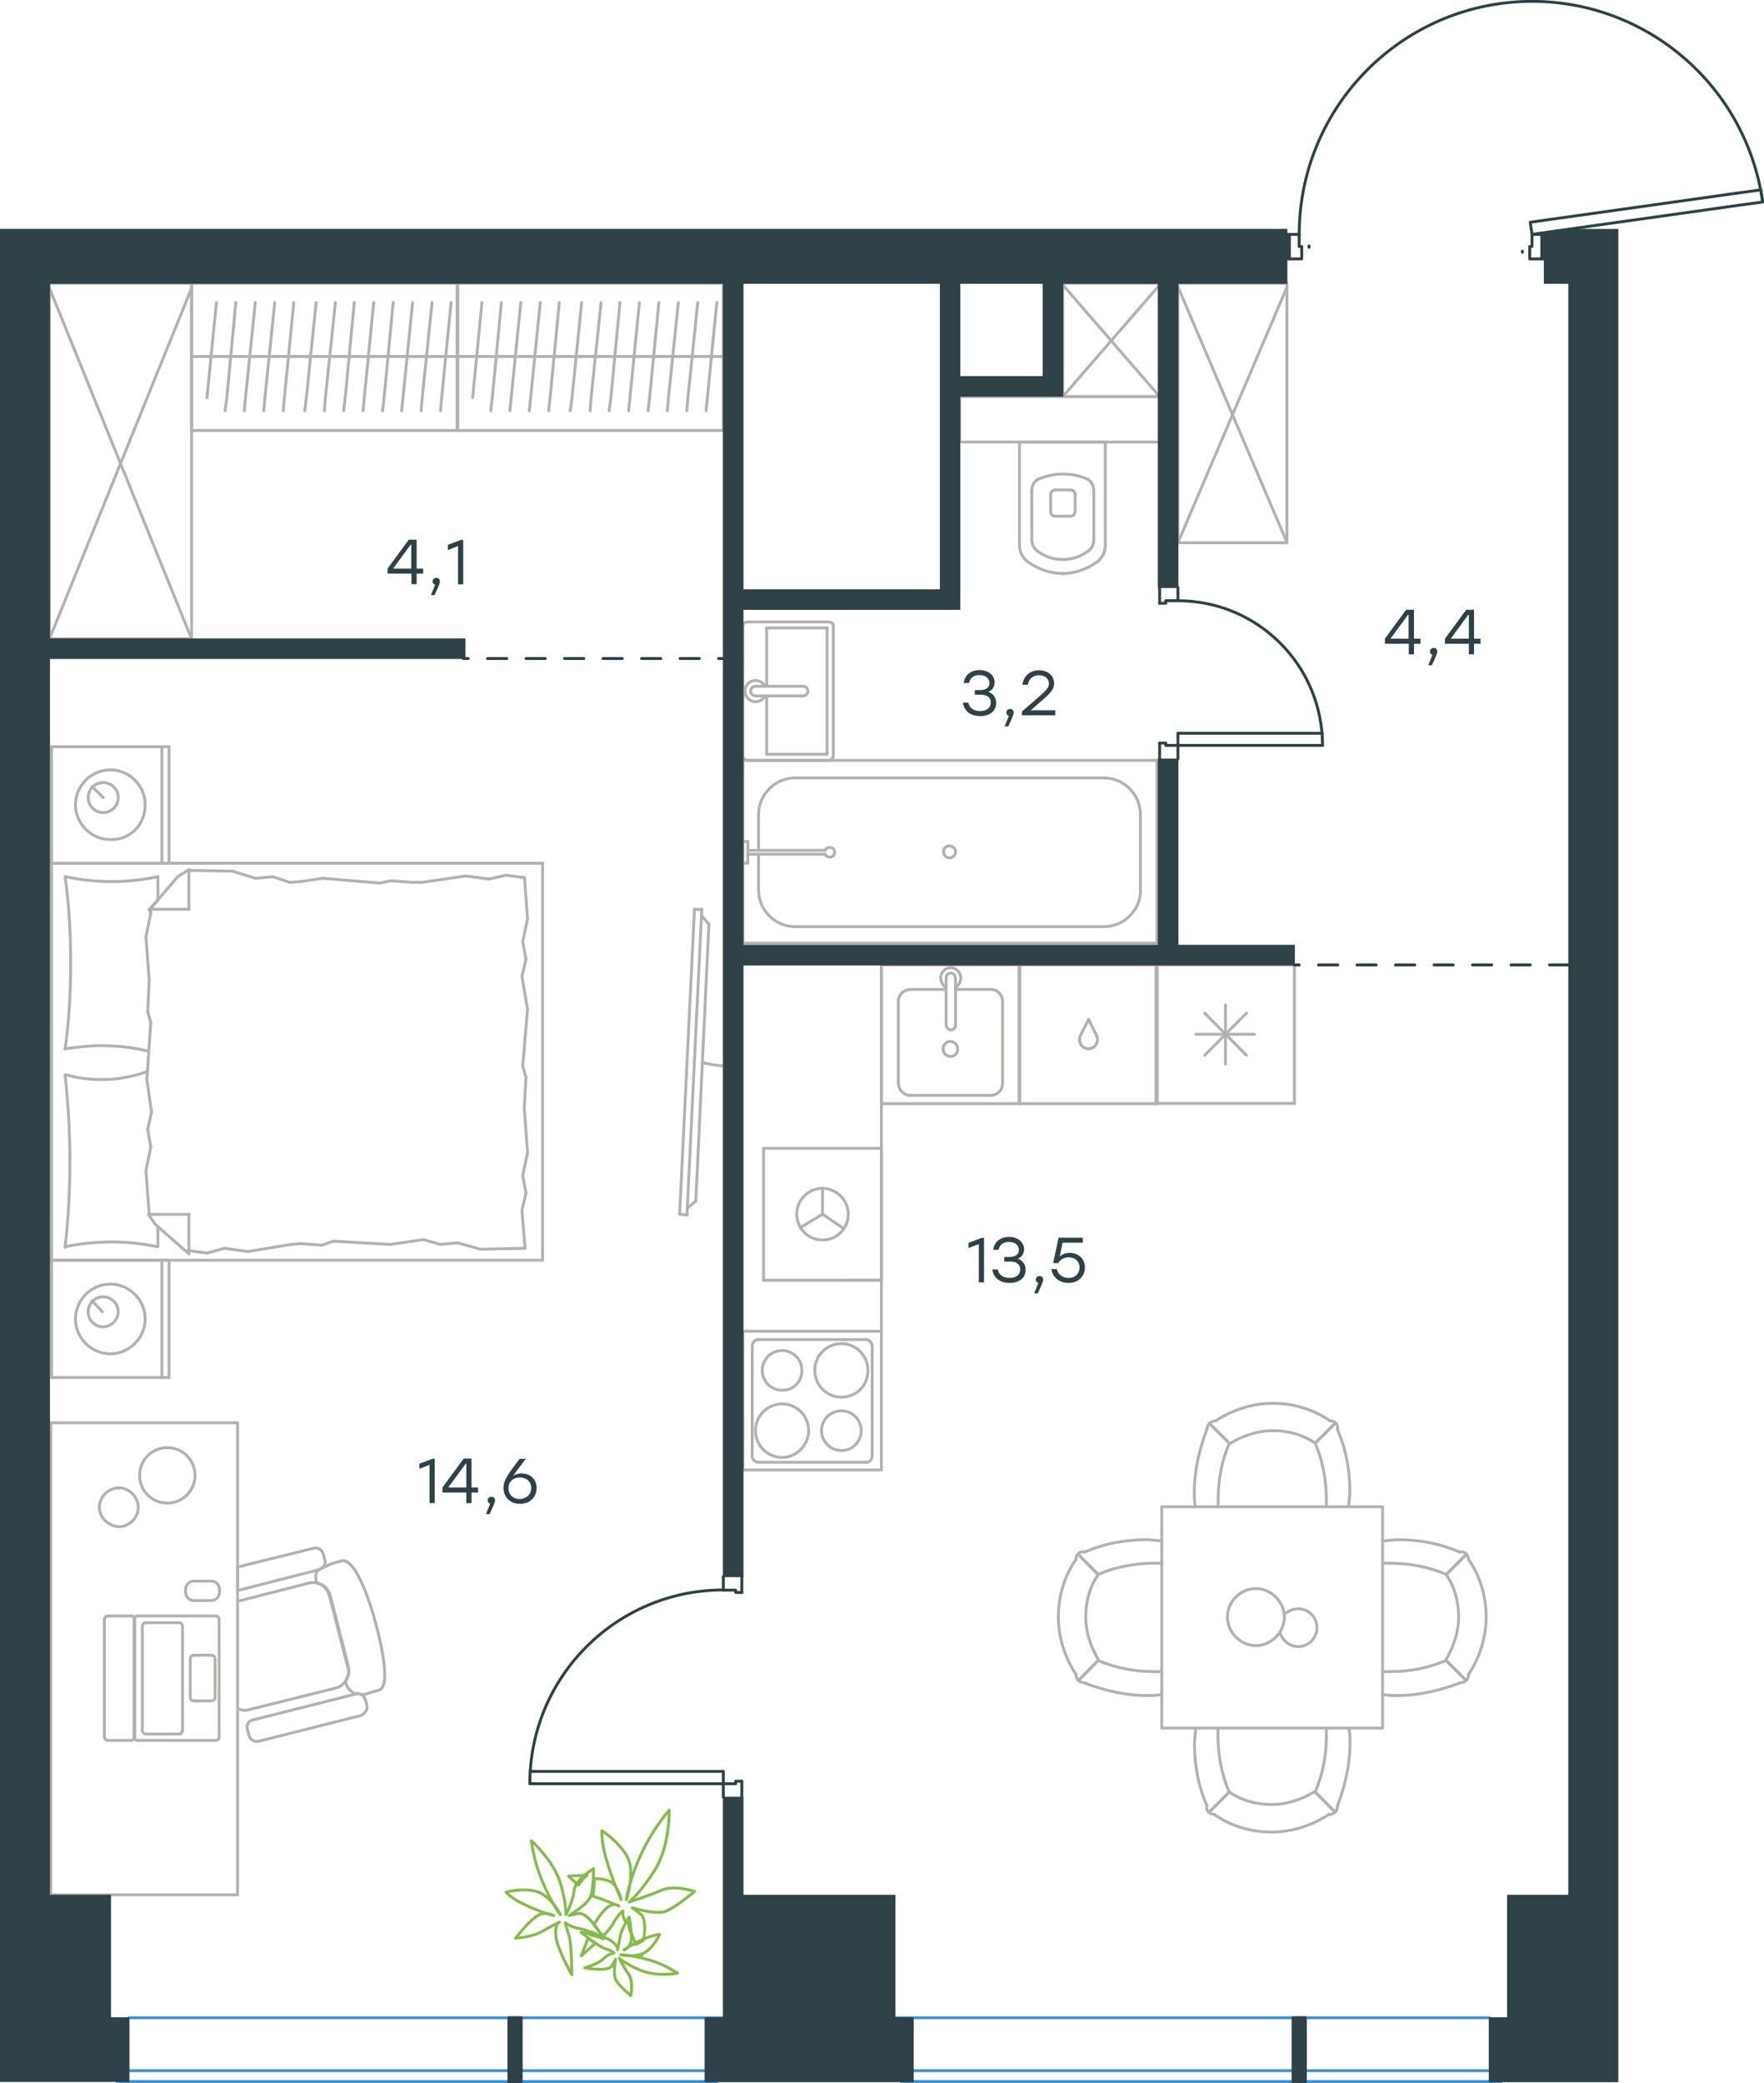 <?xml version="1.0" encoding="utf-8"?>
<!-- Generator: Adobe Illustrator 26.5.0, SVG Export Plug-In . SVG Version: 6.00 Build 0)  -->
<svg version="1.1" id="Слой_1" xmlns="http://www.w3.org/2000/svg" xmlns:xlink="http://www.w3.org/1999/xlink" x="0px" y="0px"
	 viewBox="0 0 916.2 1081.5" style="enable-background:new 0 0 916.2 1081.5;" xml:space="preserve">
<style type="text/css">
	.st0{fill:none;stroke:#B2B1B0;stroke-width:1.5;stroke-linecap:round;stroke-linejoin:round;stroke-miterlimit:22.926;}
	.st1{fill:none;stroke:#3C93D0;stroke-width:1.5;stroke-linecap:round;stroke-linejoin:round;stroke-miterlimit:22.926;}
	.st2{fill:none;stroke:#2D4146;stroke-width:1.5;stroke-linecap:round;stroke-linejoin:round;stroke-miterlimit:22.926;}
	.st3{fill:#2D4146;}
	.st4{fill:none;stroke:#2D4146;stroke-width:1.5;stroke-linecap:round;stroke-linejoin:round;stroke-miterlimit:10;}
	.st5{fill:#2D4146;stroke:#2D4146;stroke-width:0.5;stroke-linecap:round;stroke-linejoin:round;stroke-miterlimit:10;}
	
		.st6{fill:none;stroke:#2D4247;stroke-width:1.5;stroke-linecap:round;stroke-linejoin:round;stroke-miterlimit:22.926;stroke-dasharray:10;}
	.st7{fill:none;stroke:#84BC4A;stroke-width:1.5;stroke-linecap:round;stroke-linejoin:round;stroke-miterlimit:22.926;}
</style>
<g>
	<rect x="25.7" y="147.1" class="st0" width="73.8" height="184.6"/>
	<line class="st0" x1="25.7" y1="331.7" x2="99.5" y2="149.6"/>
	<line class="st0" x1="25.7" y1="149.6" x2="99.5" y2="331.7"/>
</g>
<g>
	<line class="st0" x1="237.4" y1="185.1" x2="294" y2="185.1"/>
	<line class="st0" x1="285" y1="213.2" x2="285.7" y2="206.5"/>
	<line class="st0" x1="285.7" y1="206.5" x2="290.5" y2="157.1"/>
	<line class="st0" x1="274.9" y1="213.2" x2="275.6" y2="206.5"/>
	<line class="st0" x1="275.6" y1="206.5" x2="280.6" y2="157.1"/>
	<line class="st0" x1="264.8" y1="213.2" x2="265.5" y2="206.5"/>
	<line class="st0" x1="265.5" y1="206.5" x2="270.5" y2="157.1"/>
	<line class="st0" x1="254.9" y1="213.2" x2="255.7" y2="206.5"/>
	<line class="st0" x1="255.7" y1="206.5" x2="260.4" y2="157.1"/>
	<line class="st0" x1="245.5" y1="206.5" x2="250.3" y2="157.1"/>
	<rect x="237.4" y="147.1" class="st0" width="138.3" height="76.4"/>
	<line class="st0" x1="294" y1="185.1" x2="375.7" y2="185.1"/>
	<line class="st0" x1="366.7" y1="213.2" x2="367.4" y2="206.5"/>
	<line class="st0" x1="367.4" y1="206.5" x2="372.3" y2="157.1"/>
	<line class="st0" x1="356.7" y1="213.2" x2="357.3" y2="206.5"/>
	<line class="st0" x1="357.3" y1="206.5" x2="362.4" y2="157.1"/>
	<line class="st0" x1="346.6" y1="213.2" x2="347.2" y2="206.5"/>
	<line class="st0" x1="347.2" y1="206.5" x2="352.3" y2="157.1"/>
	<line class="st0" x1="336.6" y1="213.2" x2="337.4" y2="206.5"/>
	<line class="st0" x1="337.4" y1="206.5" x2="342.2" y2="157.1"/>
	<line class="st0" x1="326.5" y1="213.2" x2="327.2" y2="206.5"/>
	<line class="st0" x1="327.2" y1="206.5" x2="332.1" y2="157.1"/>
	<line class="st0" x1="316.4" y1="213.2" x2="317.3" y2="206.5"/>
	<line class="st0" x1="317.3" y1="206.5" x2="322" y2="157.1"/>
	<line class="st0" x1="306.5" y1="213.2" x2="307" y2="206.5"/>
	<line class="st0" x1="307" y1="206.5" x2="312.2" y2="157.1"/>
	<line class="st0" x1="297.1" y1="206.5" x2="302.1" y2="157.1"/>
	<line class="st0" x1="296.2" y1="213.2" x2="297.1" y2="206.5"/>
</g>
<g>
	<line class="st0" x1="99.5" y1="185.1" x2="156" y2="185.1"/>
	<line class="st0" x1="147.1" y1="213.2" x2="147.7" y2="206.5"/>
	<line class="st0" x1="147.7" y1="206.5" x2="152.6" y2="157.1"/>
	<line class="st0" x1="137" y1="213.2" x2="137.6" y2="206.5"/>
	<line class="st0" x1="137.6" y1="206.5" x2="142.7" y2="157.1"/>
	<line class="st0" x1="126.9" y1="213.2" x2="127.5" y2="206.5"/>
	<line class="st0" x1="127.5" y1="206.5" x2="132.6" y2="157.1"/>
	<line class="st0" x1="116.9" y1="213.2" x2="117.8" y2="206.5"/>
	<line class="st0" x1="117.8" y1="206.5" x2="122.5" y2="157.1"/>
	<line class="st0" x1="107.5" y1="206.5" x2="112.4" y2="157.1"/>
	<rect x="99.5" y="147.1" class="st0" width="138.3" height="76.4"/>
	<line class="st0" x1="156" y1="185.1" x2="237.7" y2="185.1"/>
	<line class="st0" x1="228.8" y1="213.2" x2="229.4" y2="206.5"/>
	<line class="st0" x1="229.4" y1="206.5" x2="234.3" y2="157.1"/>
	<line class="st0" x1="218.7" y1="213.2" x2="219.3" y2="206.5"/>
	<line class="st0" x1="219.3" y1="206.5" x2="224.4" y2="157.1"/>
	<line class="st0" x1="208.6" y1="213.2" x2="209.3" y2="206.5"/>
	<line class="st0" x1="209.3" y1="206.5" x2="214.3" y2="157.1"/>
	<line class="st0" x1="198.7" y1="213.2" x2="199.5" y2="206.5"/>
	<line class="st0" x1="199.5" y1="206.5" x2="204.2" y2="157.1"/>
	<line class="st0" x1="188.6" y1="213.2" x2="189.2" y2="206.5"/>
	<line class="st0" x1="189.2" y1="206.5" x2="194.1" y2="157.1"/>
	<line class="st0" x1="178.5" y1="213.2" x2="179.3" y2="206.5"/>
	<line class="st0" x1="179.3" y1="206.5" x2="184" y2="157.1"/>
	<line class="st0" x1="168.5" y1="213.2" x2="169" y2="206.5"/>
	<line class="st0" x1="169" y1="206.5" x2="174.2" y2="157.1"/>
	<line class="st0" x1="159.1" y1="206.5" x2="164.2" y2="157.1"/>
	<line class="st0" x1="158.3" y1="213.2" x2="159.1" y2="206.5"/>
</g>
<g>
	<g>
		<line class="st0" x1="26.8" y1="448.2" x2="26.8" y2="387.7"/>
		<line class="st0" x1="87.8" y1="387.7" x2="87.8" y2="448.2"/>
		<line class="st0" x1="87.8" y1="448.2" x2="26.8" y2="448.2"/>
		<line class="st0" x1="26.8" y1="387.7" x2="87.8" y2="387.7"/>
		<line class="st0" x1="53.6" y1="414.1" x2="47.8" y2="408.3"/>
		<line class="st0" x1="84.1" y1="387.7" x2="84.1" y2="448.2"/>
		<path class="st0" d="M75.4,417.8c0-9.9-8.2-18.1-18.1-18.1c-9.9,0-18.1,8.2-18.1,18.1c0,9.9,8.2,18.1,18.1,18.1
			C67.6,436.3,75.4,428.1,75.4,417.8z"/>
		<path class="st0" d="M61.4,414.1c0-4.5-3.7-7.8-7.8-7.8c-4.5,0-7.8,3.7-7.8,7.8c0,4.5,3.7,7.8,7.8,7.8
			C57.7,421.9,61.4,418.6,61.4,414.1z"/>
		<line class="st0" x1="26.8" y1="654.3" x2="26.8" y2="448.2"/>
		<line class="st0" x1="82" y1="636.9" x2="82" y2="647.3"/>
		<line class="st0" x1="77.5" y1="472.1" x2="98.1" y2="472.1"/>
		<line class="st0" x1="82" y1="467.5" x2="77.5" y2="472.1"/>
		<line class="st0" x1="281.8" y1="654.3" x2="26.8" y2="654.3"/>
		<line class="st0" x1="98.1" y1="451.5" x2="98.1" y2="472.1"/>
		<line class="st0" x1="26.8" y1="448.2" x2="281.8" y2="448.2"/>
		<line class="st0" x1="98.1" y1="651" x2="80.8" y2="635.8"/>
		<line class="st0" x1="80.8" y1="635.8" x2="77.1" y2="630.5"/>
		<line class="st0" x1="82" y1="455.2" x2="82" y2="467.2"/>
		<line class="st0" x1="77.5" y1="630.5" x2="98.1" y2="630.5"/>
		<line class="st0" x1="77.5" y1="472.5" x2="92.3" y2="455.2"/>
		<line class="st0" x1="92.3" y1="455.2" x2="98.1" y2="451.5"/>
		<line class="st0" x1="98.1" y1="651" x2="98.1" y2="630.5"/>
		<line class="st0" x1="273.2" y1="559.3" x2="272.3" y2="575.3"/>
		<line class="st0" x1="271.1" y1="507" x2="274" y2="523.9"/>
		<line class="st0" x1="271.5" y1="488.9" x2="273.2" y2="498"/>
		<line class="st0" x1="273.2" y1="498" x2="271.1" y2="507"/>
		<line class="st0" x1="271.5" y1="553.5" x2="273.2" y2="559.3"/>
		<line class="st0" x1="274" y1="523.9" x2="271.5" y2="553.5"/>
		<line class="st0" x1="272.4" y1="455.6" x2="274" y2="477"/>
		<line class="st0" x1="274" y1="477" x2="271.5" y2="488.9"/>
		<line class="st0" x1="271.1" y1="628.4" x2="272.7" y2="648.1"/>
		<line class="st0" x1="271.5" y1="610.3" x2="273.2" y2="619.4"/>
		<line class="st0" x1="273.2" y1="619.4" x2="271.1" y2="628.4"/>
		<line class="st0" x1="272.3" y1="575.3" x2="274" y2="598.4"/>
		<line class="st0" x1="274" y1="598.4" x2="271.5" y2="610.3"/>
		<line class="st0" x1="281.8" y1="654.3" x2="281.8" y2="448.2"/>
		<path class="st0" d="M33.8,558.1c1.6,14.8,2.5,29.6,2.5,44.8c0,14.8-0.8,30-2.5,44.8"/>
		<path class="st0" d="M76.6,556.3c-8.2,2.9-15.5,4.2-24.2,4.2c-6.2,0-12.4-0.8-18.1-2.5"/>
		<path class="st0" d="M33.8,647.3c7.8-1.6,16.1-2.5,23.9-2.5c8.2,0,16.1,0.8,23.9,2.5"/>
		<path class="st0" d="M33.8,544.5c6.2-0.8,12.4-1.6,18.1-1.6c8.6,0,16.9,0.8,25.1,2.9"/>
		<line class="st0" x1="150.4" y1="458.1" x2="156.2" y2="457.7"/>
		<line class="st0" x1="132.7" y1="456" x2="141.8" y2="455.2"/>
		<line class="st0" x1="141.8" y1="455.2" x2="150.4" y2="458.1"/>
		<line class="st0" x1="98.1" y1="451.9" x2="120.7" y2="452.3"/>
		<line class="st0" x1="120.7" y1="452.3" x2="132.7" y2="456"/>
		<line class="st0" x1="203.1" y1="457.3" x2="214.3" y2="458.1"/>
		<line class="st0" x1="156.2" y1="457.7" x2="167.7" y2="456"/>
		<line class="st0" x1="197.4" y1="458.5" x2="203.1" y2="457.3"/>
		<line class="st0" x1="167.7" y1="456" x2="197.4" y2="458.5"/>
		<line class="st0" x1="214.3" y1="458.1" x2="219.2" y2="458.1"/>
		<line class="st0" x1="253.8" y1="456.4" x2="262.9" y2="454.4"/>
		<line class="st0" x1="262.9" y1="454.4" x2="271.9" y2="455.6"/>
		<line class="st0" x1="219.2" y1="458.1" x2="241.9" y2="454.8"/>
		<line class="st0" x1="241.9" y1="454.8" x2="253.8" y2="456.4"/>
		<line class="st0" x1="220" y1="643.6" x2="214.3" y2="644.4"/>
		<line class="st0" x1="237.7" y1="645.3" x2="228.7" y2="646.1"/>
		<line class="st0" x1="228.7" y1="646.1" x2="220" y2="643.6"/>
		<line class="st0" x1="272.7" y1="648.1" x2="249.7" y2="648.6"/>
		<line class="st0" x1="249.7" y1="648.6" x2="237.7" y2="645.3"/>
		<line class="st0" x1="167.3" y1="646.5" x2="156.2" y2="645.7"/>
		<line class="st0" x1="214.3" y1="644.4" x2="202.7" y2="646.1"/>
		<line class="st0" x1="173.1" y1="644.4" x2="167.3" y2="646.5"/>
		<line class="st0" x1="202.7" y1="646.1" x2="173.1" y2="644.4"/>
		<line class="st0" x1="156.2" y1="645.7" x2="151.2" y2="646.1"/>
		<line class="st0" x1="98.5" y1="649.4" x2="97.7" y2="649.4"/>
		<line class="st0" x1="116.6" y1="648.1" x2="107.6" y2="650.6"/>
		<line class="st0" x1="107.6" y1="650.6" x2="98.5" y2="649.4"/>
		<line class="st0" x1="151.2" y1="646.1" x2="128.6" y2="649.8"/>
		<line class="st0" x1="128.6" y1="649.8" x2="116.6" y2="648.1"/>
		<path class="st0" d="M33.8,455.2c2.1,14.8,2.9,29.6,2.9,44.8c0,14.8-0.8,30-2.9,44.8"/>
		<path class="st0" d="M82,455.2c-7.8,1.6-16.1,2.5-23.9,2.5c-8.2,0-16.1-0.8-23.9-2.5"/>
		<line class="st0" x1="76.7" y1="525.1" x2="77.5" y2="509.1"/>
		<line class="st0" x1="78.7" y1="577.4" x2="76.3" y2="560.5"/>
		<line class="st0" x1="78.3" y1="595.5" x2="76.7" y2="586.4"/>
		<line class="st0" x1="76.7" y1="586.4" x2="78.7" y2="577.4"/>
		<line class="st0" x1="78.3" y1="530.9" x2="76.7" y2="525.1"/>
		<line class="st0" x1="76.3" y1="560.5" x2="78.3" y2="530.9"/>
		<line class="st0" x1="77.5" y1="630.5" x2="75.8" y2="607.8"/>
		<line class="st0" x1="75.8" y1="607.8" x2="78.3" y2="595.5"/>
		<line class="st0" x1="78.3" y1="474.1" x2="77.9" y2="472.1"/>
		<line class="st0" x1="77.5" y1="509.1" x2="75.8" y2="486.5"/>
		<line class="st0" x1="75.8" y1="486.5" x2="78.3" y2="474.1"/>
		<line class="st0" x1="26.8" y1="715.2" x2="26.8" y2="654.3"/>
		<line class="st0" x1="87.8" y1="654.3" x2="87.8" y2="715.2"/>
		<line class="st0" x1="87.4" y1="715.2" x2="26.8" y2="715.2"/>
		<line class="st0" x1="26.8" y1="654.3" x2="87.4" y2="654.3"/>
		<line class="st0" x1="53.2" y1="681.1" x2="47.8" y2="675.3"/>
		<line class="st0" x1="84.1" y1="654.3" x2="84.1" y2="715.2"/>
		<path class="st0" d="M75.4,684.8c0-9.9-8.2-18.1-18.1-18.1c-9.9,0-18.1,8.2-18.1,18.1c0,9.9,8.2,18.1,18.1,18.1
			C67.2,702.9,75.4,694.6,75.4,684.8z"/>
		<path class="st0" d="M61.4,681.1c0-4.5-3.7-7.8-7.8-7.8c-4.5,0-7.8,3.7-7.8,7.8c0,4.5,3.7,7.8,7.8,7.8
			C57.7,688.9,61.4,685.2,61.4,681.1z"/>
	</g>
	<g>
		<path class="st0" d="M364.8,551.7c4.2,1,8.4,1.7,12.5,1.7"/>
		<line class="st0" x1="356.8" y1="630.8" x2="364.5" y2="472.2"/>
		<line class="st0" x1="360.7" y1="472.1" x2="353" y2="630.4"/>
		<line class="st0" x1="353" y1="630.4" x2="356.8" y2="630.8"/>
		<line class="st0" x1="368.2" y1="479.8" x2="361.4" y2="623.6"/>
		<line class="st0" x1="364.5" y1="475.6" x2="368.2" y2="479.8"/>
		<line class="st0" x1="361.4" y1="623.6" x2="356.9" y2="627.4"/>
		<line class="st0" x1="360.7" y1="472.1" x2="364.5" y2="472.2"/>
	</g>
</g>
<g>
	<path class="st0" d="M86.9,780.4c7.9,0,14.4-6.4,14.4-14.4c0-7.9-6.4-14.4-14.4-14.4c-7.9,0-14.4,6.4-14.4,14.4
		C72.5,774,78.9,780.4,86.9,780.4z"/>
	<path class="st0" d="M51.6,782.6c0-5.4,4.7-10.1,10.1-10.1c5.4,0,10.1,4.7,10.1,10.1c0,5.4-4.7,10.1-10.1,10.1
		C56.3,792.3,51.6,788,51.6,782.6z"/>
	<path class="st0" d="M124.2,831.2l36.3-9.3c5-1.1,10.1,1.8,11.1,6.8l9.3,36.3c1.1,5-1.8,10.4-6.8,11.5l-44.6,11.1
		c-2.2,0.7-4,0.4-5.8-0.4"/>
	<path class="st0" d="M187.4,890.7L134.6,904c-2.2,0.7-4.7-0.7-5.4-3.2l-0.7-2.9c-0.7-2.5,0.7-4.7,3.2-5l52.8-13.3
		c2.5-0.7,4.7,0.7,5.4,3.2l0.7,2.9C191,887.5,189.6,889.7,187.4,890.7z"/>
	<path class="st0" d="M165.5,815l-42.1,10.8v-12.2l39.2-9.7c2.5-0.7,4.7,0.7,5.4,3.2l0.7,2.9C169.4,811.8,168.4,813.9,165.5,815z"/>
	<path class="st0" d="M196.8,877.5l-8.6,2.5c-0.7-0.7-2.2-0.7-4-0.7c-1.4-0.7-3.2-2.2-4-3.9c0,0-0.4-0.7-0.7-2.5
		c1.4-2.5,2.2-4.7,1.1-7.5l-9.3-36.3c-0.7-3.2-3.6-6.8-6.6-7.2c-1-1.6-1.1-6,0.8-6.8c5.2-2.6,5.5-3,11.9-4.7
		c7.8-1.9,15.8,25.4,16.9,29.4C195.5,844,204.4,875.5,196.8,877.5z"/>
	<path class="st0" d="M68.2,903.6H56c-1.1,0-1.8-1.1-1.8-1.8l0-61c0-1.1,1.1-1.8,1.8-1.8h12.2c1.1,0,1.8,1.1,1.8,1.8v61
		C70,902.8,68.9,903.6,68.2,903.6z"/>
	<path class="st0" d="M93,900.3H75.7c-1.1,0-1.8-1.1-1.8-1.8l0-54.2c0-1.1,1.1-1.8,1.8-1.8H93c1.1,0,1.8,1.1,1.8,1.8l0,54.2
		C94.4,899.6,94.1,900.3,93,900.3z"/>
	<path class="st0" d="M109.9,883.1h-9.3c-1.1,0-1.8-1.1-1.8-1.8v-20.1c0-1.1,1.1-1.8,1.8-1.8h9.3c1.1,0,1.8,1.1,1.8,1.8l0,20.5
		C111.7,882.4,110.6,883.1,109.9,883.1z"/>
	<path class="st0" d="M112,903.6H71.4c-1.1,0-1.8-1.1-1.8-1.8l0-61c0-1.1,1.1-1.8,1.8-1.8H112c1.1,0,1.8,1.1,1.8,1.8l0,61
		C113.8,902.8,113.1,903.6,112,903.6z"/>
	<rect x="26.4" y="738.7" class="st0" width="97" height="245.1"/>
	<path class="st0" d="M96.4,826.7v-1.5c0-2.4,1.9-4.3,4.3-4.3h9c2.4,0,4.3,1.9,4.3,4.3v1.5c0,2.4-1.9,4.3-4.3,4.3h-9
		C98.3,831,96.4,829.1,96.4,826.7z"/>
</g>
<g>
	<line class="st0" x1="672.3" y1="501" x2="672.3" y2="572.9"/>
	<line class="st0" x1="636.5" y1="521.8" x2="636.5" y2="552.5"/>
	<line class="st0" x1="625.7" y1="547.9" x2="647.4" y2="526"/>
	<line class="st0" x1="625.7" y1="526" x2="647.4" y2="547.9"/>
	<line class="st0" x1="621.1" y1="537" x2="651.6" y2="537"/>
	<line class="st0" x1="672.3" y1="572.9" x2="600.4" y2="572.9"/>
	<line class="st0" x1="600.4" y1="501" x2="600.4" y2="572.9"/>
	<line class="st0" x1="672.3" y1="501" x2="600.4" y2="501"/>
</g>
<g>
	<rect x="457.8" y="501" class="st0" width="71.9" height="72"/>
	<line class="st0" x1="496.3" y1="532.2" x2="496.3" y2="508.1"/>
	<line class="st0" x1="491.4" y1="513.7" x2="472.6" y2="513.7"/>
	<line class="st0" x1="472.6" y1="568.7" x2="514.8" y2="568.7"/>
	<line class="st0" x1="514.8" y1="513.7" x2="496.3" y2="513.7"/>
	<line class="st0" x1="520.7" y1="562.7" x2="520.7" y2="519.8"/>
	<line class="st0" x1="491.4" y1="508.1" x2="491.4" y2="532.2"/>
	<line class="st0" x1="466.6" y1="519.8" x2="466.6" y2="562.7"/>
	<path class="st0" d="M496.3,532.2L496.3,532.2c0,1.4-1,2.5-2.4,2.5c-1.4,0-2.4-1.1-2.4-2.5"/>
	<path class="st0" d="M466.6,519.8c0-3.2,2.8-6,5.9-6"/>
	<path class="st0" d="M491.4,512.7c-1.7-1.1-2.8-2.8-2.8-5c0-2.8,2.4-5.3,5.2-5.3c2.8,0,5.2,2.5,5.2,5.3c0,2.1-1,3.9-2.8,5"/>
	<path class="st0" d="M520.7,562.7c0,3.2-2.8,6-5.9,6"/>
	<path class="st0" d="M514.8,513.7c3.1,0,5.9,2.8,5.9,6"/>
	<path class="st0" d="M472.6,568.7c-3.1,0-5.9-2.8-5.9-6"/>
	<path class="st0" d="M491.4,508.1v-0.4c0-1.4,1-2.5,2.4-2.5c1.4,0,2.4,1.1,2.4,2.5v0.4"/>
	<path class="st0" d="M497.4,544.6c0-2.1-1.7-3.9-3.8-3.9c-2.1,0-3.8,1.8-3.8,3.9c0,2.1,1.7,3.9,3.8,3.9
		C496,548.5,497.4,546.7,497.4,544.6z"/>
</g>
<g>
	<path class="st0" d="M416.5,711.5c0-5.7-4.6-10.3-10.3-10.3c-5.7,0-10.3,4.6-10.3,10.3c0,5.7,4.6,10.3,10.3,10.3
		C411.9,721.9,416.5,717.6,416.5,711.5z"/>
	<path class="st0" d="M420,742.8c0-7.5-6-13.9-13.8-13.9c-7.4,0-13.8,6-13.8,13.9c0,7.5,6,13.9,13.8,13.9
		C413.7,756.7,420,750.3,420,742.8z"/>
	<path class="st0" d="M447.3,742.8c0-5.7-4.6-10.3-10.3-10.3c-5.7,0-10.3,4.6-10.3,10.3c0,5.7,4.6,10.3,10.3,10.3
		C442.7,753.2,447.3,748.5,447.3,742.8z"/>
	<path class="st0" d="M450.8,711.5c0-7.5-6-13.9-13.8-13.9c-7.4,0-13.8,6-13.8,13.9c0,7.5,6,13.9,13.8,13.9
		C444.8,725.4,450.8,719.4,450.8,711.5z"/>
	<line class="st0" x1="390.7" y1="755.7" x2="390.7" y2="699.1"/>
	<line class="st0" x1="449.8" y1="759.2" x2="393.8" y2="759.2"/>
	<line class="st0" x1="453" y1="699.1" x2="453" y2="755.7"/>
	<line class="st0" x1="393.8" y1="695.5" x2="449.8" y2="695.5"/>
	<path class="st0" d="M453,755.7L453,755.7c0,2.1-1.4,3.6-3.2,3.6"/>
	<path class="st0" d="M390.7,699.1L390.7,699.1c0-2.1,1.4-3.6,3.2-3.6"/>
	<path class="st0" d="M393.8,759.2L393.8,759.2c-1.8,0-3.2-1.8-3.2-3.6"/>
	<path class="st0" d="M449.8,695.5L449.8,695.5c1.8,0,3.2,1.8,3.2,3.6"/>
	<rect x="385.9" y="691.2" class="st0" width="71.9" height="72"/>
</g>
<g>
	<rect x="529.3" y="501" class="st0" width="71.8" height="72"/>
	<line class="st0" x1="565.4" y1="529.3" x2="561.1" y2="537.8"/>
	<line class="st0" x1="569.6" y1="537.8" x2="565.4" y2="529.3"/>
	<path class="st0" d="M569.6,537.8c0.4,0.7,0.4,1.4,0.4,2.1c0,2.5-2.1,4.6-4.6,4.6"/>
	<path class="st0" d="M561.1,537.8c-0.4,0.7-0.4,1.4-0.4,2.1c0,2.5,2.1,4.6,4.6,4.6"/>
</g>
<line class="st0" x1="457.8" y1="691.2" x2="457.8" y2="501"/>
<g>
	<rect x="603.4" y="782.3" class="st0" width="114.7" height="114.9"/>
	<path class="st0" d="M751.1,817.5c4.5,6.5,6.5,14.2,6.5,22c0,7.8-2.6,15.5-6.5,22"/>
	<path class="st0" d="M718.1,800c2.6,0,5.2-0.6,7.8-0.6c11,0,22,1.9,32.3,6.5"/>
	<path class="st0" d="M758.2,873.8c-10.3,3.9-21.3,6.5-32.3,6.5c-2.6,0-5.2,0-7.8-0.6"/>
	<path class="st0" d="M718.1,811.6c1.3,0,2.6,0,3.9,0c9.7,0,20,1.9,29.1,5.8"/>
	<path class="st0" d="M751.1,862.1c-9.1,3.9-18.8,5.8-29.1,5.8c-1.3,0-2.6,0-3.9,0"/>
	<path class="st0" d="M762.8,809.7c5.8,8.4,9.1,18.8,9.1,29.8c0,10.4-3.2,20.7-9.1,29.8"/>
	<line class="st0" x1="751.1" y1="817.5" x2="761.5" y2="807.1"/>
	<line class="st0" x1="751.1" y1="862.1" x2="761.5" y2="872.5"/>
	<line class="st0" x1="751.1" y1="817.5" x2="761.5" y2="807.1"/>
	<line class="st0" x1="751.1" y1="862.1" x2="761.5" y2="872.5"/>
	<path class="st0" d="M762.8,869.2c0,2.6-1.9,4.5-4.5,4.5"/>
	<path class="st0" d="M758.2,805.8c2.6-0.5,4.5,1.3,4.5,3.9"/>
	<path class="st0" d="M570.4,817.5c-4.5,6.5-6.5,14.2-6.5,22c0,7.8,2.6,15.5,6.5,22"/>
	<path class="st0" d="M603.4,800c-2.6,0-5.2-0.6-7.8-0.6c-11,0-22,1.9-32.3,6.5"/>
	<path class="st0" d="M563.3,873.8c10.3,3.9,21.3,6.5,32.3,6.5c2.6,0,5.2,0,7.8-0.6"/>
	<path class="st0" d="M603.4,811.6c-1.3,0-2.6,0-3.9,0c-9.7,0-20,1.9-29.1,5.8"/>
	<path class="st0" d="M570.4,862.1c9.1,3.9,18.7,5.8,29.1,5.8c1.3,0,2.6,0,3.9,0"/>
	<path class="st0" d="M558.8,809.7c-5.8,8.4-9.1,18.8-9.1,29.8c0,10.4,3.2,20.7,9.1,29.8"/>
	<line class="st0" x1="570.4" y1="817.5" x2="560.1" y2="807.1"/>
	<line class="st0" x1="570.4" y1="862.1" x2="560.1" y2="872.5"/>
	<line class="st0" x1="570.4" y1="817.5" x2="560.1" y2="807.1"/>
	<line class="st0" x1="570.4" y1="862.1" x2="560.1" y2="872.5"/>
	<path class="st0" d="M558.8,869.2c0,2.6,1.9,4.5,4.5,4.5"/>
	<path class="st0" d="M563.3,805.8c-2.6-0.5-4.5,1.3-4.5,3.9"/>
	<g>
		<path class="st0" d="M683.1,749.3c-6.5-4.5-14.2-6.5-22-6.5c-7.8,0-15.5,2.6-22,6.5"/>
		<path class="st0" d="M700.5,782.3c0-2.6,0.6-5.2,0.6-7.8c0-11-1.9-22-6.5-32.4"/>
		<path class="st0" d="M626.8,742.2c-3.9,10.4-6.5,21.4-6.5,32.4c0,2.6,0,5.2,0.6,7.8"/>
		<path class="st0" d="M688.9,782.3c0-1.3,0-2.6,0-3.9c0-9.7-1.9-20.1-5.8-29.1"/>
		<path class="st0" d="M638.5,749.3c-3.9,9.1-5.8,18.8-5.8,29.1c0,1.3,0,2.6,0,3.9"/>
		<path class="st0" d="M690.8,737.7c-8.4-5.8-18.7-9.1-29.7-9.1c-10.3,0-20.7,3.2-29.7,9.1"/>
		<line class="st0" x1="683.1" y1="749.3" x2="693.4" y2="739"/>
		<line class="st0" x1="638.5" y1="749.3" x2="628.1" y2="739"/>
		<line class="st0" x1="683.1" y1="749.3" x2="693.4" y2="739"/>
		<line class="st0" x1="638.5" y1="749.3" x2="628.1" y2="739"/>
		<path class="st0" d="M631.4,737.7c-2.6,0-4.5,1.9-4.5,4.5"/>
		<path class="st0" d="M694.7,742.2c0.5-2.6-1.3-4.5-3.9-4.5"/>
	</g>
	<path class="st0" d="M637.5,839.6c0,7.9,6.9,14.8,14.8,14.8c7.9,0,14.8-6.9,14.8-14.8c0-7.9-6.9-14.8-14.8-14.8
		C644,824.8,637.5,831.7,637.5,839.6z"/>
	<path class="st0" d="M667.1,838.2c1.8-1.8,4.3-2.9,7.2-2.9c5.4,0,9.7,4.3,9.7,9.8c0,5.4-4.3,9.8-9.7,9.8c-4.3,0-7.9-2.9-9.4-6.9"/>
	<g>
		<path class="st0" d="M638.5,930.4c6.5,4.5,14.2,6.5,22,6.5c7.8,0,15.5-2.6,22-6.5"/>
		<path class="st0" d="M621,897.4c0,2.6-0.6,5.2-0.6,7.8c0,11,1.9,22,6.5,32.4"/>
		<path class="st0" d="M694.7,937.5c3.9-10.4,6.5-21.4,6.5-32.4c0-2.6,0-5.2-0.6-7.8"/>
		<path class="st0" d="M632.6,897.4c0,1.3,0,2.6,0,3.9c0,9.7,1.9,20.1,5.8,29.1"/>
		<path class="st0" d="M683.1,930.4c3.9-9.1,5.8-18.8,5.8-29.1c0-1.3,0-2.6,0-3.9"/>
		<path class="st0" d="M630.7,942.1c8.4,5.8,18.7,9.1,29.7,9.1c10.3,0,20.7-3.2,29.7-9.1"/>
		<line class="st0" x1="638.5" y1="930.4" x2="628.1" y2="940.8"/>
		<line class="st0" x1="683.1" y1="930.4" x2="693.4" y2="940.8"/>
		<line class="st0" x1="638.5" y1="930.4" x2="628.1" y2="940.8"/>
		<line class="st0" x1="683.1" y1="930.4" x2="693.4" y2="940.8"/>
		<path class="st0" d="M690.2,942.1c2.6,0,4.5-1.9,4.5-4.5"/>
		<path class="st0" d="M626.8,937.5c-0.5,2.6,1.3,4.5,3.9,4.5"/>
	</g>
</g>
<g>
	<line class="st0" x1="574.5" y1="229.5" x2="529.5" y2="229.5"/>
	<g>
		<line class="st0" x1="574.1" y1="283.1" x2="574.1" y2="229.5"/>
		<line class="st0" x1="535.9" y1="254.8" x2="535.9" y2="280.2"/>
		<line class="st0" x1="568.1" y1="280.2" x2="568.1" y2="254.8"/>
		<line class="st0" x1="545.7" y1="256.3" x2="545.7" y2="265.6"/>
		<line class="st0" x1="558.4" y1="265.6" x2="558.4" y2="256.3"/>
		<line class="st0" x1="555.9" y1="254.4" x2="548.1" y2="254.4"/>
		<line class="st0" x1="529.5" y1="229.5" x2="529.5" y2="283.1"/>
		<line class="st0" x1="548.1" y1="268" x2="555.9" y2="268"/>
		<path class="st0" d="M533.4,291.4c5.4,3.9,11.7,6.3,18.1,6.3c0,0,0,0,0.5,0"/>
		<path class="st0" d="M548.1,254.4c-1.5,0-2.4,1-2.4,2.4"/>
		<path class="st0" d="M538.8,249c-2,1.5-2.9,3.4-2.9,5.9"/>
		<path class="st0" d="M545.7,265.6c0,1.5,1,2.4,2.4,2.4"/>
		<path class="st0" d="M538.8,286.1c3.9,2.9,8.3,4.4,13.2,4.4"/>
		<path class="st0" d="M555.9,268c1.5,0,2.4-1,2.4-2.4"/>
		<path class="st0" d="M558.4,256.8c0-1.5-1-2.4-2.4-2.4"/>
		<path class="st0" d="M568.1,254.8c0-2.4-1-4.4-2.9-5.9"/>
		<path class="st0" d="M565.2,249c-3.9-2-8.8-2.9-13.2-2.9c-4.4,0-8.8,1-13.2,2.9"/>
		<path class="st0" d="M565.2,286.1c2-1.5,2.9-3.4,2.9-5.9"/>
		<path class="st0" d="M551.6,297.8L551.6,297.8c6.8,0,13.2-2.4,18.6-6.3"/>
		<path class="st0" d="M529.5,283.1c0,3.4,1.5,6.3,3.9,8.3"/>
		<path class="st0" d="M570.2,291.4c2.4-2,3.9-4.9,3.9-8.3"/>
		<path class="st0" d="M552,290.5L552,290.5c4.9,0,9.3-1.5,13.2-4.4"/>
		<path class="st0" d="M535.9,280.2c0,2.4,1,4.4,2.9,5.9"/>
	</g>
	<rect x="498.5" y="205.9" class="st0" width="103.7" height="23.6"/>
</g>
<g>
	<line class="st0" x1="429.6" y1="391.6" x2="398.2" y2="391.6"/>
	<line class="st0" x1="398.2" y1="391.6" x2="398.2" y2="361.3"/>
	<line class="st0" x1="398.2" y1="356.3" x2="398.2" y2="326"/>
	<line class="st0" x1="429.6" y1="326" x2="429.6" y2="391.6"/>
	<line class="st0" x1="398.2" y1="326" x2="429.6" y2="326"/>
	<line class="st0" x1="385.9" y1="325" x2="385.9" y2="392.6"/>
	<line class="st0" x1="430.3" y1="322.9" x2="388.3" y2="322.9"/>
	<line class="st0" x1="432.8" y1="392.6" x2="432.8" y2="325"/>
	<line class="st0" x1="388.3" y1="394.8" x2="430.3" y2="394.8"/>
	<path class="st0" d="M430.3,394.8c1.5,0,2.4-0.9,2.4-2.1"/>
	<path class="st0" d="M432.8,325c0-1.3-1-2.1-2.4-2.1"/>
	<path class="st0" d="M388.3,322.9c-1.5,0-2.4,0.9-2.4,2.1"/>
	<path class="st0" d="M385.9,392.6c0,0.9,1,2.1,2.4,2.1"/>
	<line class="st0" x1="417.1" y1="356.3" x2="392.8" y2="356.3"/>
	<line class="st0" x1="392.8" y1="361.3" x2="417.1" y2="361.3"/>
	<path class="st0" d="M417.1,356.3L417.1,356.3c1.4,0,2.5,1.1,2.5,2.5c0,1.4-1.1,2.5-2.5,2.5h0"/>
	<path class="st0" d="M397.3,361.3c-0.9,1.9-2.8,3-4.9,3c-3,0-5.5-2.5-5.5-5.5c0-3,2.5-5.5,5.5-5.5c2.1,0,4,1.2,4.9,3"/>
	<path class="st0" d="M392.8,361.3c-0.1,0-0.2,0-0.4,0c-1.4,0-2.5-1.1-2.5-2.5c0-1.4,1.1-2.5,2.5-2.5c0.1,0,0.2,0,0.4,0"/>
</g>
<g>
	<line class="st0" x1="394" y1="440.7" x2="394" y2="422.7"/>
	<line class="st0" x1="394" y1="462.3" x2="394" y2="443.5"/>
	<line class="st0" x1="412.8" y1="403.9" x2="573.6" y2="403.9"/>
	<line class="st0" x1="592.3" y1="422.7" x2="592.3" y2="462.3"/>
	<line class="st0" x1="600.9" y1="489.7" x2="385.9" y2="489.7"/>
	<line class="st0" x1="600.9" y1="394.8" x2="600.9" y2="489.7"/>
	<line class="st0" x1="573.6" y1="481.1" x2="412.8" y2="481.1"/>
	<line class="st0" x1="385.9" y1="394.8" x2="600.9" y2="394.8"/>
	<line class="st0" x1="385.9" y1="489.7" x2="385.9" y2="394.8"/>
	<path class="st0" d="M592.3,422.7c0-10.2-8.6-18.8-18.8-18.8"/>
	<path class="st0" d="M394,462.3c0,10.2,8.6,18.8,18.8,18.8"/>
	<path class="st0" d="M573.6,481.1c10.1,0,18.8-8.6,18.8-18.8"/>
	<path class="st0" d="M412.8,403.9c-10.1,0-18.8,8.6-18.8,18.8"/>
	<line class="st0" x1="385.9" y1="400.4" x2="385.9" y2="397.8"/>
	<line class="st0" x1="388.4" y1="441.5" x2="428.5" y2="441.5"/>
	<line class="st0" x1="428.5" y1="443.5" x2="388.4" y2="443.5"/>
	<line class="st0" x1="385.9" y1="448.1" x2="385.9" y2="436.9"/>
	<line class="st0" x1="385.9" y1="436.9" x2="388.4" y2="436.9"/>
	<line class="st0" x1="388.4" y1="436.9" x2="388.4" y2="448.1"/>
	<line class="st0" x1="388.4" y1="448.1" x2="385.9" y2="448.1"/>
	<path class="st0" d="M428.5,443.5c0.5,1,1.5,1.5,2.5,1.5c1.5,0,2.5-1,2.5-2.5c0-1.5-1-2.5-2.5-2.5c-1,0-2,0.5-2.5,1.5"/>
	<path class="st0" d="M490.1,442.3c0,1.7,1.4,3.1,3.1,3.1c1.7,0,3.1-1.4,3.1-3.1c0-1.7-1.4-3.1-3.1-3.1
		C491.2,439.2,490.1,440.6,490.1,442.3z"/>
</g>
<g>
	<line class="st0" x1="457.8" y1="596.2" x2="396.6" y2="596.2"/>
	<g>
		<line class="st0" x1="396.6" y1="664.7" x2="396.6" y2="596.2"/>
		<line class="st0" x1="439.4" y1="664.7" x2="457.8" y2="664.7"/>
		<line class="st0" x1="396.6" y1="664.7" x2="457.8" y2="664.7"/>
		<line class="st0" x1="427.2" y1="630.4" x2="438.1" y2="637.8"/>
		<line class="st0" x1="427.2" y1="630.4" x2="427.2" y2="617"/>
		<line class="st0" x1="427.2" y1="630.4" x2="415.7" y2="637.3"/>
		<path class="st0" d="M427.2,617c-7.4,0-13.4,6-13.4,13.4c0,7.4,6,13.4,13.4,13.4c7.4,0,13.4-6,13.4-13.4
			C440.6,623.3,434.6,617,427.2,617z"/>
		<line class="st0" x1="457.8" y1="664.7" x2="457.8" y2="596.2"/>
	</g>
</g>
<g>
	<rect x="552" y="147.1" class="st0" width="50.3" height="58.8"/>
	<line class="st0" x1="552" y1="205.9" x2="602.3" y2="147.9"/>
	<line class="st0" x1="552" y1="147.9" x2="602.3" y2="205.9"/>
</g>
<g>
	<rect x="611.8" y="147.1" class="st0" width="56.6" height="134.7"/>
	<line class="st0" x1="611.8" y1="281.8" x2="668.5" y2="148.9"/>
	<line class="st0" x1="611.8" y1="148.9" x2="668.5" y2="281.8"/>
</g>
<line class="st1" x1="67" y1="1047.6" x2="773.5" y2="1047.6"/>
<line class="st1" x1="372.5" y1="1080.7" x2="60.7" y2="1080.7"/>
<line class="st1" x1="372.5" y1="1075.1" x2="60.7" y2="1075.1"/>
<line class="st1" x1="779.8" y1="1080.7" x2="468" y2="1080.7"/>
<line class="st1" x1="779.8" y1="1075.1" x2="468" y2="1075.1"/>
<rect x="264.3" y="1047.6" class="st2" width="6.4" height="33.1"/>
<rect x="671.6" y="1047.6" class="st2" width="6.4" height="33.1"/>
<g>
	<path class="st3" d="M737.8,334.2h-3.4v5.5h-2.7v-5.5h-12.4v-2.6l11-15h4.1v15h3.4V334.2z M731.6,331.6v-12.4h-0.3l-9.1,12.4
		L731.6,331.6z"/>
	<path class="st3" d="M743.7,345.4h-1.9l2.2-5.4c-0.8-0.2-1.3-0.9-1.3-1.7c0-1.1,0.8-1.9,1.9-1.9c0.8,0,1.9,0.4,1.9,1.9
		C746.5,338.9,746.4,339.6,743.7,345.4z"/>
	<path class="st3" d="M769,334.2h-3.4v5.5h-2.7v-5.5h-12.4v-2.6l11-15h4.1v15h3.4V334.2z M762.9,331.6v-12.4h-0.3l-9.1,12.4
		L762.9,331.6z"/>
</g>
<g>
	<path class="st3" d="M225.8,757.3v23.1h-2.7v-19.9l-5.3,2.1V760l6.8-2.6H225.8z"/>
	<path class="st3" d="M248.3,774.9h-3.4v5.5h-2.7v-5.5h-12.4v-2.6l11-15h4.1v15h3.4V774.9z M242.2,772.3v-12.4h-0.3l-9.1,12.4
		L242.2,772.3z"/>
	<path class="st3" d="M254.3,786.1h-1.9l2.2-5.4c-0.8-0.2-1.3-0.9-1.3-1.7c0-1.1,0.8-1.9,1.9-1.9c0.8,0,1.9,0.4,1.9,1.9
		C257.1,779.6,257,780.3,254.3,786.1z"/>
	<path class="st3" d="M278.7,772.6c0,5-3.8,8.2-8.6,8.2c-4.7,0-8.6-3.1-8.6-8.3c0-4,2.4-7.2,8.4-15.1h3.2l-6.6,8.8
		c1.2-0.7,2.6-1.2,4.3-1.2C274.9,764.9,278.7,767.6,278.7,772.6z M275.9,772.6c0-3.5-2.6-5.5-5.9-5.5c-3.4,0-5.9,2.1-5.9,5.6
		s2.6,5.6,5.8,5.6C273.3,778.2,275.9,776,275.9,772.6z"/>
</g>
<g>
	<path class="st3" d="M511.1,642.7v23.1h-2.7v-19.9L503,648v-2.7l6.8-2.6H511.1z"/>
	<path class="st3" d="M532.7,659.3c0,4.2-3.4,6.8-8.3,6.8c-4.5,0-8.3-2.2-9-7h2.8c0.7,3.1,3.2,4.4,6.2,4.4c3.4,0,5.5-1.7,5.5-4.4
		c0-2.3-1.4-4.1-5.1-4.1h-3.2v-2.4h2.4c3.5,0,5.2-1.3,5.2-3.6c0-2.6-2.1-4.2-5.1-4.2c-2.8,0-4.7,1-5.5,4.1h-2.8
		c0.9-4.7,4.2-6.7,8.3-6.7c4.4,0,7.8,2.6,7.8,6.4c0,2.2-1.2,4.1-3.3,4.9C531.2,654.4,532.7,656.5,532.7,659.3z"/>
	<path class="st3" d="M539,671.5h-1.9l2.2-5.4c-0.8-0.2-1.3-0.9-1.3-1.7c0-1.1,0.8-1.9,1.9-1.9c0.8,0,1.9,0.4,1.9,1.9
		C541.8,664.9,541.7,665.7,539,671.5z"/>
	<path class="st3" d="M563.5,658.1c0,4.7-3.7,8-8.4,8c-4.4,0-8.3-2.4-9-7.2h2.8c0.7,3,3.1,4.6,6.2,4.6c3.3,0,5.6-2.3,5.6-5.4
		c0-3.2-2.4-5.3-5.6-5.3c-2.6,0-4.4,1.2-5.5,3H547l2.8-13.2h12.6v2.6h-10.5l-1.5,7.2c1.3-1.2,3-1.9,5.3-1.9
		C560,650.5,563.5,653.4,563.5,658.1z"/>
</g>
<g>
	<path class="st3" d="M517.4,365c0,4.2-3.4,6.8-8.3,6.8c-4.5,0-8.3-2.2-9-7h2.8c0.7,3.1,3.2,4.4,6.2,4.4c3.4,0,5.5-1.7,5.5-4.4
		c0-2.3-1.4-4.1-5.1-4.1h-3.2v-2.4h2.4c3.5,0,5.2-1.3,5.2-3.6c0-2.6-2.1-4.2-5.1-4.2c-2.8,0-4.7,1-5.5,4.1h-2.8
		c0.9-4.7,4.2-6.7,8.3-6.7c4.4,0,7.8,2.6,7.8,6.4c0,2.2-1.2,4.1-3.3,4.9C515.9,360.1,517.4,362.2,517.4,365z"/>
	<path class="st3" d="M523.7,377.1h-1.9l2.2-5.4c-0.8-0.2-1.3-0.9-1.3-1.7c0-1.1,0.8-1.9,1.9-1.9c0.8,0,1.9,0.4,1.9,1.9
		C526.5,370.6,526.4,371.3,523.7,377.1z"/>
	<path class="st3" d="M548.1,371.4h-17.3v-2l6.7-5.8c5.6-4.9,7.3-6.3,7.3-8.7c0-2.5-2-4.3-5.2-4.3c-3.3,0-5.1,1.9-5.8,4.9H531
		c0.7-4.6,4-7.5,8.7-7.5c4.7,0,7.8,3,7.8,6.8c0,3.4-2.4,5.5-7.8,10.2l-4.4,3.8h12.8V371.4z"/>
</g>
<g>
	<path class="st3" d="M219.8,297.8h-3.4v5.5h-2.7v-5.5h-12.4v-2.6l11-15h4.1v15h3.4V297.8z M213.6,295.2v-12.4h-0.3l-9.1,12.4
		L213.6,295.2z"/>
	<path class="st3" d="M225.7,309h-1.9l2.2-5.4c-0.8-0.2-1.3-0.9-1.3-1.7c0-1.1,0.8-1.9,1.9-1.9c0.8,0,1.9,0.4,1.9,1.9
		C228.5,302.5,228.4,303.2,225.7,309z"/>
	<path class="st3" d="M240.6,280.3v23.1h-2.7v-19.9l-5.3,2.1v-2.7l6.8-2.6H240.6z"/>
</g>
<line class="st4" x1="800.8" y1="121.7" x2="800.8" y2="134.4"/>
<line class="st4" x1="669.7" y1="121.7" x2="669.7" y2="134.4"/>
<polygon class="st4" points="668.5,134.4 676.1,134.4 676.1,128 674.8,128 674.8,121.7 668.5,121.7 "/>
<polygon class="st4" points="802.1,134.4 794.5,134.4 794.5,128 795.7,128 795.7,121.7 802.1,121.7 "/>
<path class="st4" d="M915.5,104.8C906.6,42,850.7-3.4,787.3,1C724,5.5,674.8,58.2,674.8,121.7"/>
<line class="st4" x1="902" y1="100.3" x2="807.5" y2="113.6"/>
<line class="st4" x1="902.9" y1="106.6" x2="808.3" y2="119.9"/>
<line class="st4" x1="902" y1="100.3" x2="914.6" y2="98.6"/>
<line class="st4" x1="808.3" y1="119.9" x2="795.7" y2="121.7"/>
<polyline class="st4" points="914.6,98.6 915.5,104.9 902.9,106.6 "/>
<polyline class="st4" points="795.7,121.7 794.8,115.4 807.5,113.6 "/>
<line class="st4" x1="790.7" y1="130.4" x2="790.7" y2="131"/>
<line class="st4" x1="679.9" y1="127.7" x2="679.9" y2="128.4"/>
<polyline class="st4" points="686.9,387 611.8,387 611.8,380.7 686.7,380.7 "/>
<line class="st4" x1="602.3" y1="305" x2="602.3" y2="313.2"/>
<polyline class="st4" points="602.3,313.2 605.5,313.2 605.5,311.9 611.8,311.9 611.8,305 "/>
<path class="st4" d="M686.9,387c0-41.5-33.6-75.1-75.1-75.1"/>
<line class="st4" x1="602.3" y1="394.1" x2="602.3" y2="385.8"/>
<polyline class="st4" points="602.3,385.8 605.5,385.8 605.5,387 611.8,387 611.8,394.1 "/>
<polyline class="st4" points="275.2,926.1 375.7,926.1 375.7,919.7 275.4,919.7 "/>
<line class="st4" x1="385.3" y1="818.5" x2="385.3" y2="826.8"/>
<polyline class="st4" points="385.3,826.8 382.1,826.8 382.1,825.6 375.7,825.6 375.7,818.5 "/>
<path class="st4" d="M375.7,825.5c-55.5,0-100.5,45-100.5,100.5"/>
<line class="st4" x1="385.3" y1="933.1" x2="385.3" y2="924.8"/>
<polyline class="st4" points="385.3,924.8 382.1,924.8 382.1,926.1 375.7,926.1 375.7,933.1 "/>
<rect x="264.3" y="1047.6" class="st5" width="6.4" height="33.1"/>
<rect x="671.6" y="1047.6" class="st5" width="6.4" height="33.1"/>
<polygon class="st5" points="375.7,933.1 375.7,984 375.7,1047.6 366.2,1047.6 366.2,1080.8 474.3,1080.8 474.3,1047.6 
	464.8,1047.6 464.8,984 385.9,984 385.9,933.1 "/>
<path class="st5" d="M611.8,490.8v-96.7h-10.2v96.7H385.9V147.1h102.5v159.1H386.2v10.2h112.3v-10.2V205.7H552v-10.2v-48.4h49.6
	v135.5V305h10.2v-22.4V147.1h12.1h44.5v-25.4v-0.9v-1.6v-0.1l-668.2,0v28v44.6v12.7V984v96.7H67v-33.1h-6.4v0h-3.2V984H25.7V341.9
	h215.8v-10.2H25.7V147.1h190.9h159.1V501v313.1v4.5h10.2v-4.5V501h286.4v-10.2H611.8z M498.5,147.1h43.3v48.4h-43.3V147.1z"/>
<polygon class="st5" points="840.3,984 840.3,886.6 840.3,509.9 840.3,499.7 840.3,228.6 840.3,218.4 840.3,147.1 840.3,119.1 
	813.8,119.1 802.1,120.8 802.1,121.7 802.1,147.1 814.8,147.1 814.8,886.6 814.8,984 783,984 783,1047.6 779.8,1047.6 779.8,1047.6 
	773.5,1047.6 773.5,1080.8 840.3,1080.8 "/>
<line class="st6" x1="814.8" y1="501" x2="672.3" y2="501"/>
<line class="st6" x1="383.2" y1="341.9" x2="240.6" y2="341.9"/>
<g>
	<path class="st7" d="M326.8,987.5c0,0,6-4.8,13.7-17.2c7.5-12.5,7.1-30.5,7.1-30.5s-8.3,9.1-14.8,23.3c-6.4,14.1-7.5,23.3-7.5,23.3
		s4.8-14.1,0.6-22.2c-4.6-8.3-13.3-13.7-13.3-13.7s-0.4,5.6,2.3,14.8c2.5,9.1,7.7,21,7.7,21s-1.5-8.3-7.1-10c-1.5-0.4-4.2-1-6.6-1
		c-0.4,2.5-0.4,6.4-1,9.1c0.4,0.4,1,0.4,1,0.4c6,1.9,12.5,4.8,12.5,4.8s-3.1-3.1-8.3,3.1c-1.5,1.5-3.1,4.2-4.6,6.6
		c1.5,1.9,3.5,4.6,4.6,6c2.5-2.5,4.8-5.2,5.6-7.1c3.1-5.2,4.8-6,4.8-6s-0.4,2.5,1.5,6c0.6-1.2,1-1.5,1-1.5s0.4,2.3,1,5.2
		c1,2.3,2.3,4.8,3.1,7.7c1-0.6,2.3-1,3.7-1.9l0.4-0.4c1-5.2,1-11-1-13.1l-4.8-3.7c0,0,13.1,4.2,18.1,1.5c5.2-2.3,14.3-10,14.3-10
		s-11.2-3.7-17.7-0.4C336.9,984.3,326.8,987.5,326.8,987.5z M304.9,973.7c-4.8,0-9.6,0.4-9.6,0.4s2.3,2.3,5.2,4.6
		C302,976.5,303.3,974.8,304.9,973.7z M307,1003c-0.4,0.4-0.4,1-0.6,1.5c1.5,0.4,3.7,1,5.6,1.5l0.4-0.4
		C311,1005.1,309.3,1003.7,307,1003z M305.4,1006.4c-1.9,4.8-3.5,9.1-3.5,9.1s3.5-3.1,7.1-6.4C308.1,1008,306.4,1007.2,305.4,1006.4
		z M332.2,1015.1c0,0.4,0.4,1,0.4,1h0.4c0-0.4,0.4-0.6,0.4-1.5C332.6,1015.1,332.6,1015.1,332.2,1015.1z"/>
	<path class="st7" d="M293.9,994.1c0,0,0.4-6-3.1-17.2c-3.7-11.2-14.8-21.2-14.8-21.2s1,10.4,6,21.8c4.8,11.4,9.1,16.6,9.1,16.6
		s-4.8-9.8-12.5-12.1c-7.5-1.9-15.8,0.4-15.8,0.4s3.1,3.5,10,6.6c7.1,3.5,14.8,5.6,14.8,5.6s-3.7-2.3-7.7-0.4
		c-4.6,2.3-12.1,12.1-12.1,12.1s9.1-0.6,13.7-3.5c4.6-2.7,9.1-4.8,9.1-4.8s-2.5,0.4-1.9,7.1s8.3,20.2,8.3,20.2s0-15.8-1.5-20.4
		c-1.5-4.6-1.9-6.6-1.9-6.6s3.1,2.5,7.7,3.1c3.7,0.4,8.3,3.5,11.2,4.8c0.4,0.4,1,0.4,1,0.4c-1.5-2.5-8.3-14.1-13.1-13.1l-4.8,1
		c0,0,9.6-5.6,11.2-10c1.5-4.6,1.5-14.3,1.5-14.3s-8.3,4.8-10,10.4C297.9,987,293.9,994.1,293.9,994.1z"/>
	<path class="st7" d="M321.6,1016.6c0,0,3.1,3.1,11.2,6.4c8.3,3.5,19.1,1.5,19.1,1.5s-6.4-4.6-15.4-7.1c-9.1-2.5-14.1-2.5-14.1-2.5
		s7.7,1.9,13.1-1.5c4.8-3.5,7.1-9.1,7.1-9.1s-3.5,0.4-8.5,2.5c-5.2,2.3-10,5.6-10,5.6s3.1-1,3.7-4.6c0.6-3.3-1-12.5-1-12.5
		s-3.7,5.6-4.6,9.6c-0.6,3.7-1.5,7.5-1.5,7.5s1-1.5-3.1-4.6c-4.2-3.1-15.8-4.6-15.8-4.6s9.1,7.5,12.5,8.5c3.5,1,4.6,2.3,4.6,2.3
		s-3.1,0.4-5.6,3.1c-2.5,2.5-9.6,4.6-9.6,4.6s12.1,2.3,14.1-1l1.9-3.5c0,0-1.5,8.3,0.4,11.2c1.9,3.1,7.5,7.7,7.5,7.7s1.5-7.1-1-11
		C324.1,1021.7,321.6,1016.6,321.6,1016.6z"/>
</g>
</svg>
